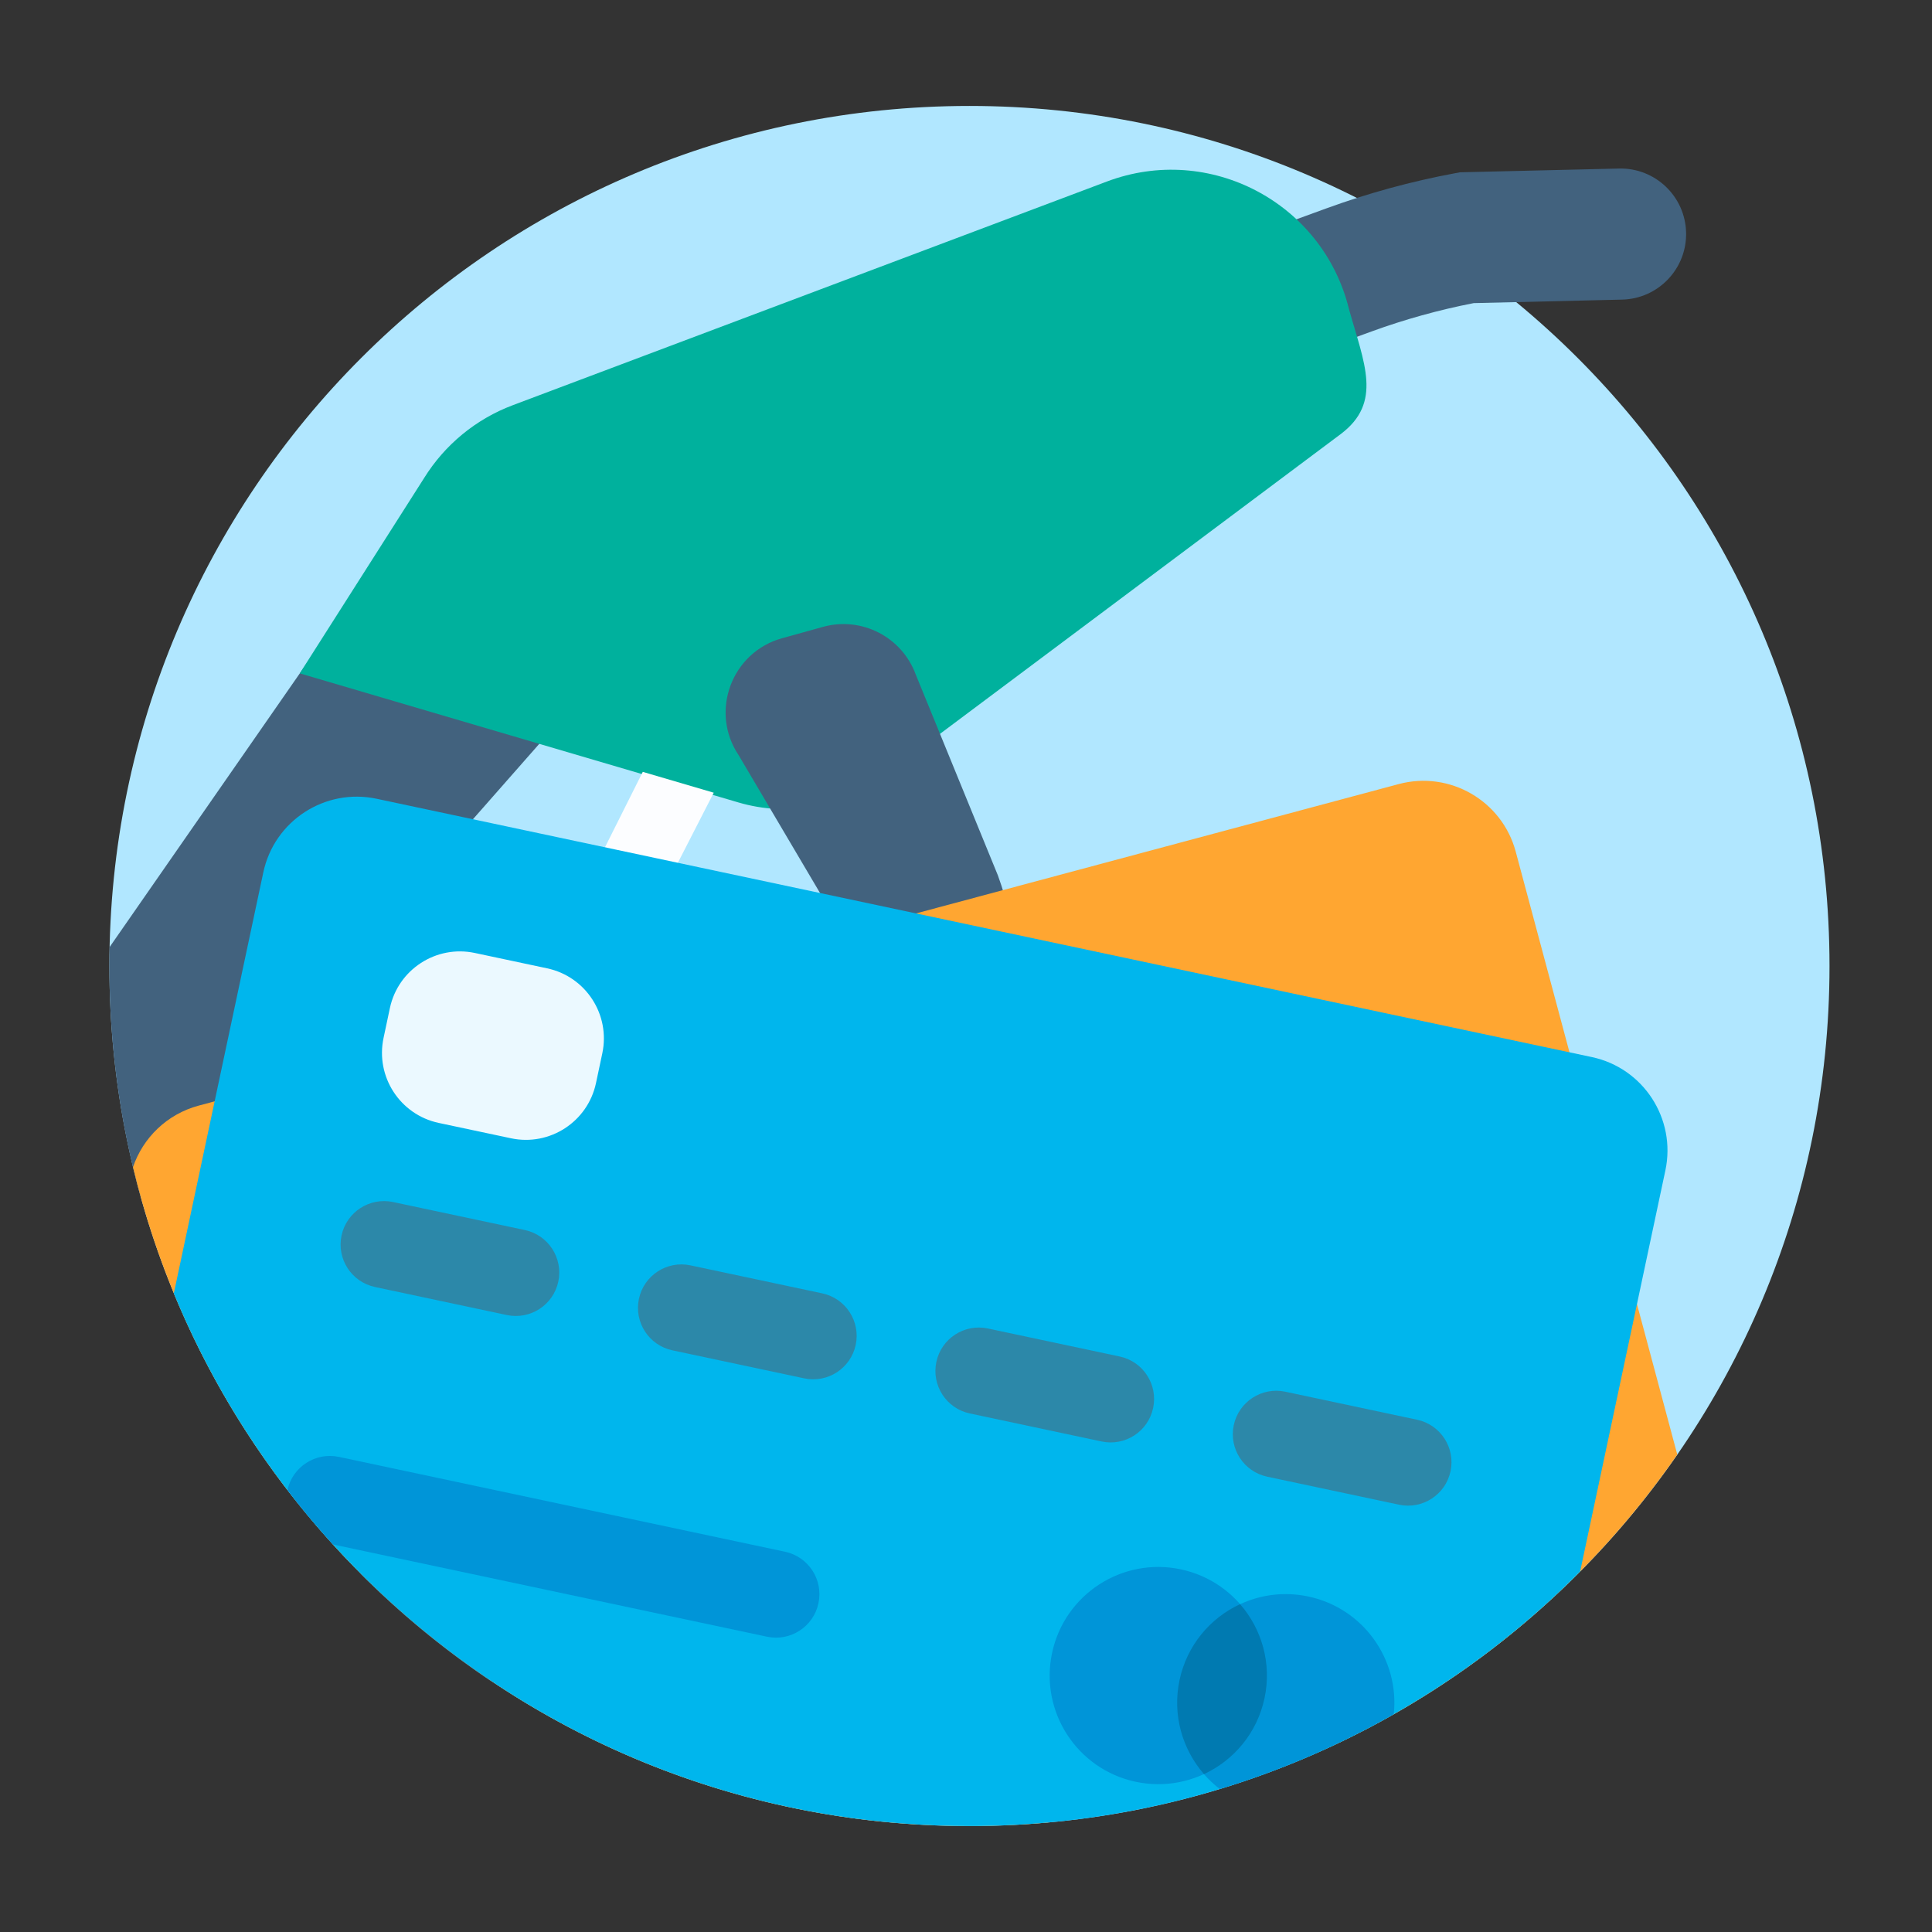 <svg xmlns="http://www.w3.org/2000/svg" width="93" height="93" viewBox="0 0 93 93" fill="none"><rect x="0" y="0" width="93" height="93" fill="#333333" stroke="none"/><g clip-path="url(#clip0_1566_382772)"><g clip-path="url(#clip1_1566_382772)"><path d="M88.066 46.5C88.066 69.365 69.53 87.9 46.666 87.9C23.801 87.9 5.266 69.365 5.266 46.5C5.266 23.636 23.801 5.1 46.666 5.1C69.53 5.1 88.066 23.636 88.066 46.5Z" fill="#B1E7FF"></path><path fill-rule="evenodd" clip-rule="evenodd" d="M81.163 11.193C81.122 9.451 79.676 8.072 77.934 8.113L70.277 8.294L70.027 8.341C67.932 8.731 65.868 9.295 63.858 10.027L56.157 12.835C54.52 13.433 53.677 15.244 54.274 16.881C54.871 18.518 56.682 19.362 58.32 18.765L66.019 15.957C67.623 15.372 69.269 14.916 70.939 14.591L78.083 14.422C79.825 14.381 81.204 12.935 81.163 11.193Z" fill="#42627E"></path><path d="M5.276 45.589L15.828 30.404L29.636 31.627L6.769 57.616C5.789 54.086 5.266 50.365 5.266 46.523C5.266 46.211 5.269 45.9 5.276 45.589Z" fill="#42627E"></path><path fill-rule="evenodd" clip-rule="evenodd" d="M53.282 8.738L24.684 19.505C22.913 20.171 21.413 21.404 20.415 23.012L14.43 32.414L35.552 38.629C37.939 39.33 40.517 38.865 42.508 37.375L64.526 20.904C66.571 19.375 65.66 17.48 64.933 14.87C63.67 9.75 58.218 6.88 53.282 8.738Z" fill="#00B19D"></path><path d="M48.033 42.133L44.082 32.473C43.418 30.659 41.472 29.659 39.61 30.177L37.647 30.722C35.211 31.397 34.151 34.259 35.559 36.358L41.933 47.152C43.338 49.247 43.138 52.027 41.449 53.899L23.135 74.203C21.637 75.864 19.35 76.403 17.344 75.749C19.261 77.673 21.366 79.409 23.63 80.927C24.703 80.329 25.695 79.544 26.554 78.574L45.097 57.649C48.854 53.411 49.981 47.452 48.033 42.133Z" fill="#42627E"></path><path fill-rule="evenodd" clip-rule="evenodd" d="M34.357 38.158L28.275 50.037C26.92 52.684 26.194 55.606 26.151 58.578L26.01 68.406C25.998 69.217 25.363 69.882 24.553 69.931C23.665 69.984 22.914 69.28 22.911 68.39L22.863 57.937C22.85 54.897 23.553 51.897 24.915 49.181L30.941 37.155L34.357 38.158Z" fill="#FCFDFF"></path><path d="M50.431 87.729C49.19 87.841 47.934 87.898 46.664 87.898C27.133 87.898 10.761 74.373 6.402 56.179C6.882 54.777 8.028 53.633 9.566 53.22L67.328 37.743C69.782 37.086 72.304 38.542 72.962 40.996L80.739 70.018C76.553 76.07 70.797 80.953 64.06 84.077L50.431 87.729Z" fill="#FFA631"></path><path d="M76.062 75.649C68.56 83.214 58.158 87.9 46.662 87.9C29.377 87.9 14.566 77.307 8.367 62.259L12.675 41.993C13.203 39.508 15.646 37.922 18.131 38.45L76.623 50.883C79.108 51.411 80.694 53.854 80.166 56.339L76.062 75.649Z" fill="#00B6ED"></path><path d="M67.091 82.517C67.375 79.885 65.625 77.412 62.979 76.85C60.155 76.25 57.38 78.052 56.779 80.876C56.346 82.915 57.166 84.93 58.718 86.117C61.661 85.223 64.465 84.01 67.091 82.517Z" fill="#0095D8"></path><path d="M60.869 81.743C60.268 84.566 57.493 86.369 54.669 85.769C51.845 85.168 50.042 82.393 50.643 79.569C51.243 76.745 54.019 74.943 56.842 75.543C59.666 76.143 61.469 78.919 60.869 81.743Z" fill="#0095D8"></path><path d="M59.693 77.218C60.737 78.414 61.226 80.071 60.87 81.745C60.514 83.417 59.396 84.731 57.956 85.4C56.912 84.203 56.424 82.546 56.779 80.873C57.135 79.201 58.253 77.887 59.693 77.218Z" fill="#007AB1"></path><path d="M18.767 48.53C19.163 46.666 20.995 45.477 22.859 45.873L26.336 46.612C28.2 47.008 29.389 48.84 28.993 50.704L28.689 52.135C28.293 53.999 26.461 55.189 24.597 54.793L21.12 54.054C19.256 53.658 18.067 51.826 18.463 49.962L18.767 48.53Z" fill="#EBF9FF"></path><path d="M18.921 57.862C17.791 57.622 16.681 58.343 16.441 59.472C16.201 60.602 16.922 61.712 18.051 61.952L24.395 63.301C25.525 63.541 26.635 62.82 26.875 61.69C27.115 60.561 26.394 59.45 25.265 59.21L18.921 57.862Z" fill="#2C88A9"></path><path d="M33.236 60.91C32.106 60.67 30.996 61.391 30.756 62.52C30.516 63.65 31.237 64.76 32.366 65L38.711 66.349C39.84 66.589 40.95 65.868 41.191 64.738C41.431 63.609 40.71 62.498 39.58 62.258L33.236 60.91Z" fill="#2C88A9"></path><path d="M45.073 65.559C45.313 64.43 46.423 63.709 47.553 63.949L53.897 65.297C55.027 65.537 55.748 66.648 55.508 67.777C55.268 68.907 54.157 69.628 53.028 69.388L46.684 68.039C45.554 67.799 44.833 66.689 45.073 65.559Z" fill="#2C88A9"></path><path d="M61.869 66.992C60.74 66.752 59.629 67.473 59.389 68.603C59.149 69.732 59.87 70.843 61 71.083L67.344 72.431C68.474 72.671 69.584 71.95 69.824 70.821C70.064 69.691 69.343 68.581 68.213 68.341L61.869 66.992Z" fill="#2C88A9"></path><path d="M16.024 74.344L36.919 78.785C38.048 79.025 39.158 78.304 39.398 77.175C39.639 76.045 38.918 74.935 37.788 74.695L16.314 70.13C15.188 69.891 14.081 70.606 13.836 71.73C14.53 72.631 15.26 73.503 16.024 74.344Z" fill="#0095D8"></path></g></g><defs><clipPath id="clip0_1566_382772"><rect width="92" height="92" fill="white" transform="translate(0.664 0.5)"></rect></clipPath><clipPath id="clip1_1566_382772"><rect width="92" height="92" fill="white" transform="translate(0.664 0.5)"></rect></clipPath></defs></svg>